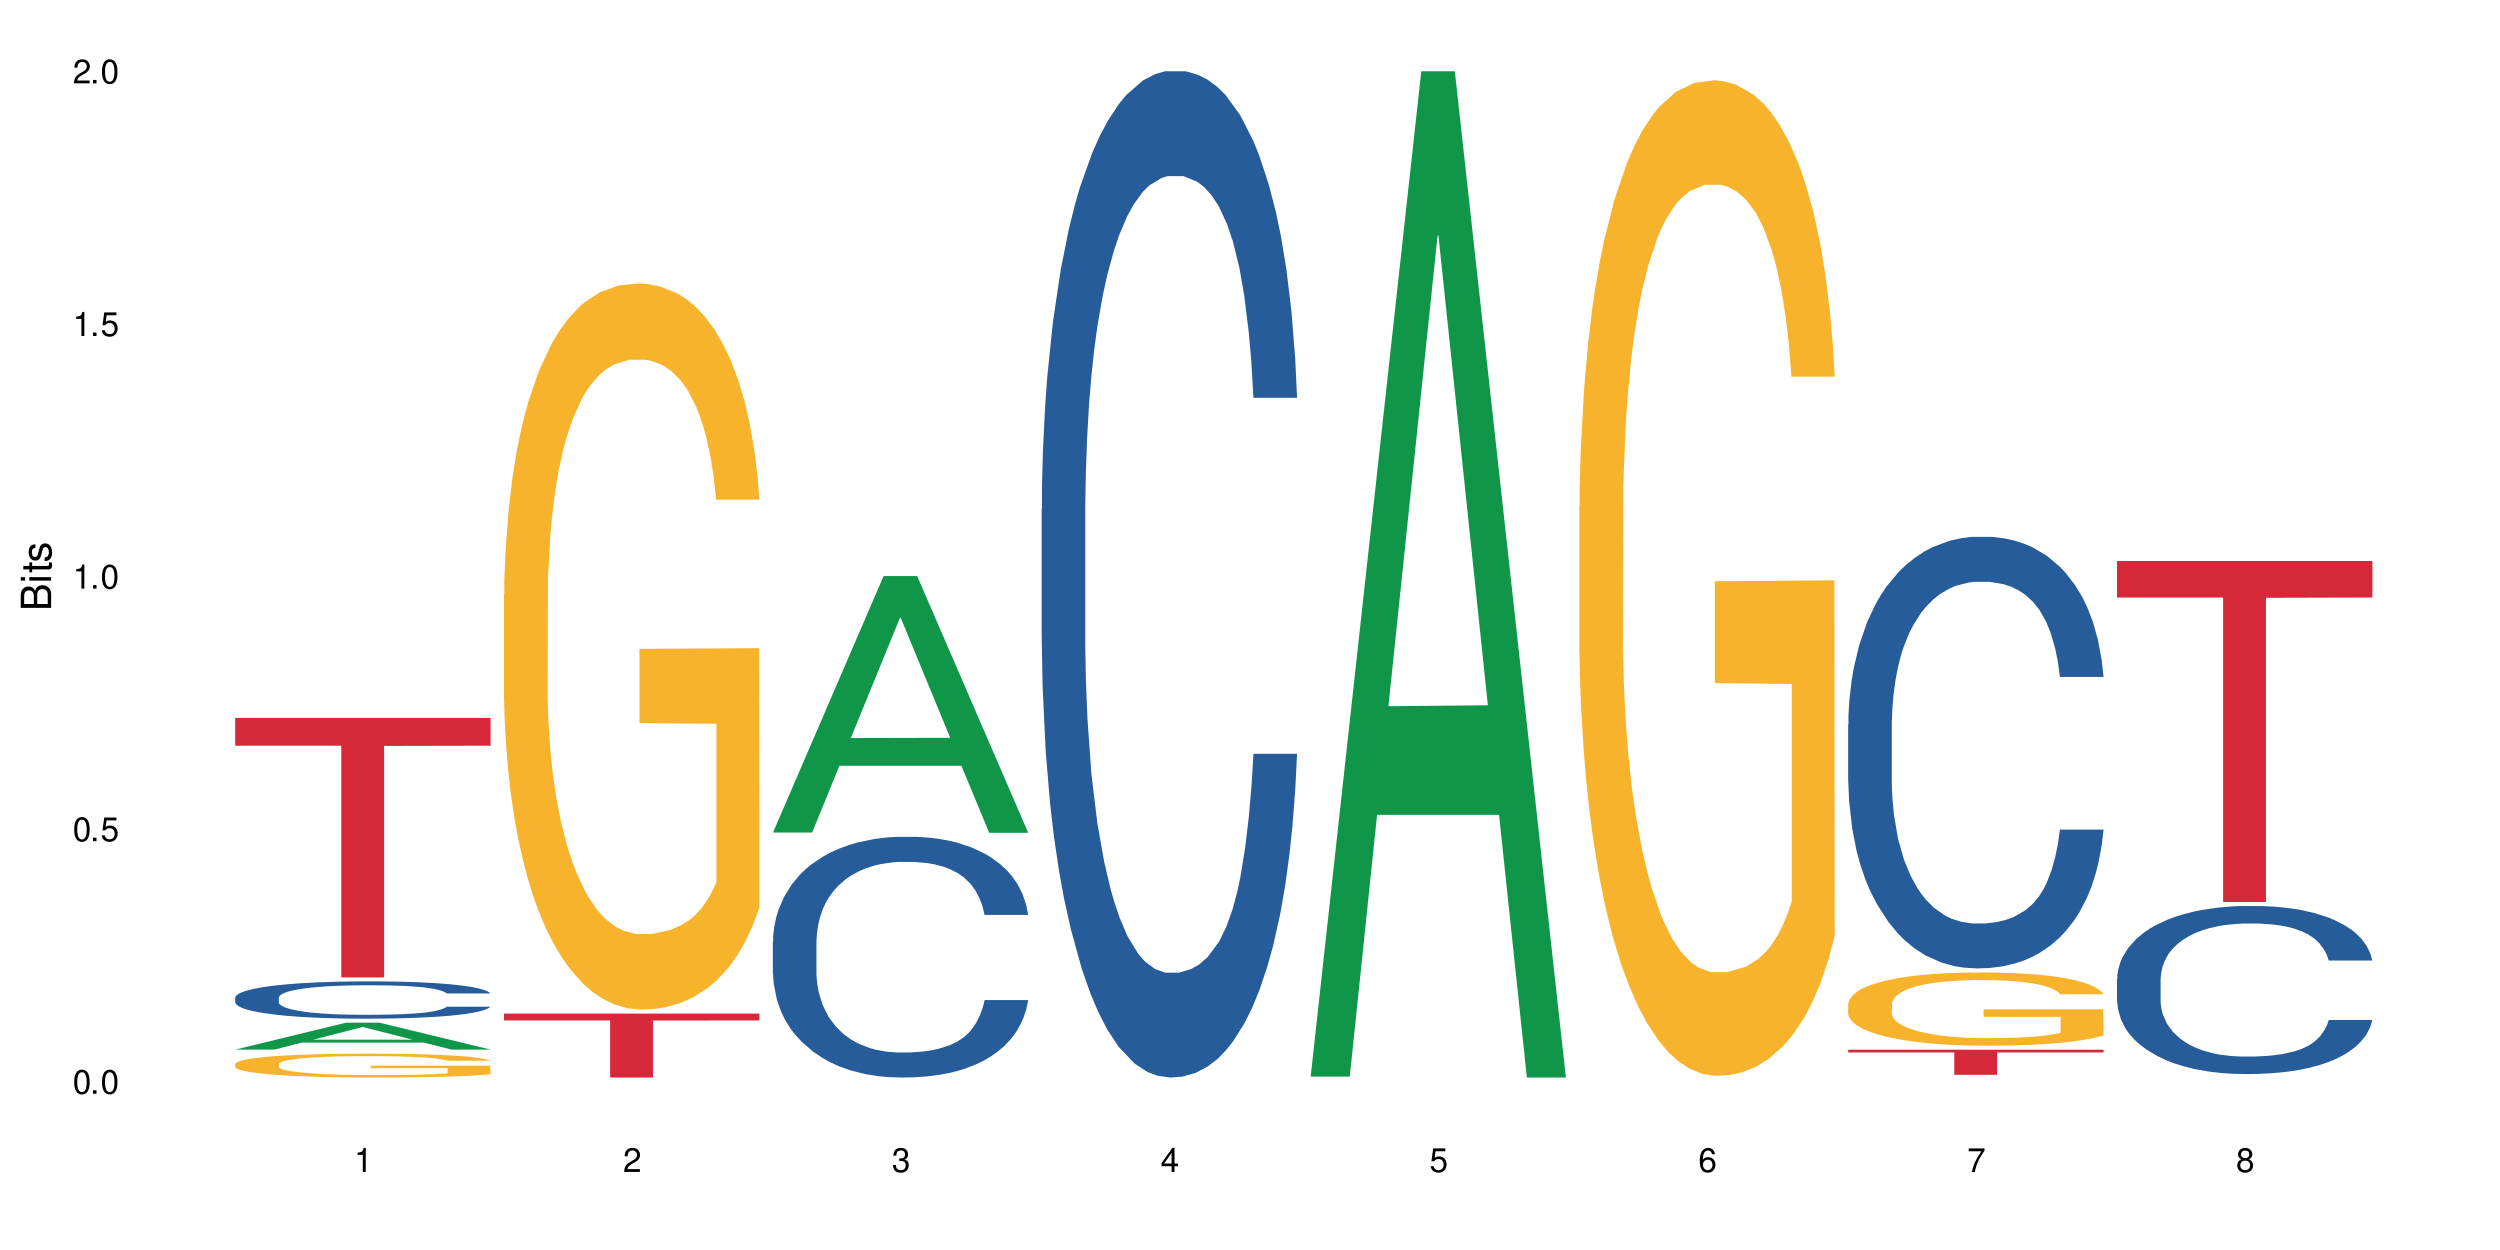 <?xml version="1.0" encoding="UTF-8"?>
<svg xmlns="http://www.w3.org/2000/svg" xmlns:xlink="http://www.w3.org/1999/xlink" width="720" height="360" viewBox="0 0 720 360">
<defs>
<g>
<g id="glyph-0-0">
</g>
<g id="glyph-0-1">
<path d="M 2.641 -6.938 C 2 -6.938 1.422 -6.656 1.078 -6.172 C 0.641 -5.562 0.406 -4.641 0.406 -3.359 C 0.406 -1.016 1.188 0.219 2.641 0.219 C 4.078 0.219 4.859 -1.016 4.859 -3.297 C 4.859 -4.641 4.656 -5.547 4.203 -6.172 C 3.844 -6.656 3.281 -6.938 2.641 -6.938 Z M 2.641 -6.188 C 3.547 -6.188 4 -5.25 4 -3.375 C 4 -1.406 3.562 -0.484 2.625 -0.484 C 1.734 -0.484 1.281 -1.438 1.281 -3.344 C 1.281 -5.25 1.734 -6.188 2.641 -6.188 Z M 2.641 -6.188 "/>
</g>
<g id="glyph-0-2">
<path d="M 1.828 -1 L 0.828 -1 L 0.828 0 L 1.828 0 Z M 1.828 -1 "/>
</g>
<g id="glyph-0-3">
<path d="M 4.562 -6.797 L 1.062 -6.797 L 0.547 -3.094 L 1.328 -3.094 C 1.719 -3.562 2.047 -3.734 2.578 -3.734 C 3.484 -3.734 4.062 -3.109 4.062 -2.094 C 4.062 -1.125 3.484 -0.531 2.578 -0.531 C 1.828 -0.531 1.375 -0.906 1.188 -1.672 L 0.328 -1.672 C 0.453 -1.109 0.547 -0.844 0.75 -0.594 C 1.125 -0.078 1.828 0.219 2.594 0.219 C 3.969 0.219 4.922 -0.781 4.922 -2.219 C 4.922 -3.562 4.031 -4.484 2.719 -4.484 C 2.25 -4.484 1.859 -4.359 1.469 -4.062 L 1.734 -5.969 L 4.562 -5.969 Z M 4.562 -6.797 "/>
</g>
<g id="glyph-0-4">
<path d="M 2.484 -4.938 L 2.484 0 L 3.328 0 L 3.328 -6.938 L 2.766 -6.938 C 2.469 -5.875 2.281 -5.734 0.984 -5.562 L 0.984 -4.938 Z M 2.484 -4.938 "/>
</g>
<g id="glyph-0-5">
<path d="M 4.859 -0.828 L 1.281 -0.828 C 1.359 -1.406 1.672 -1.781 2.5 -2.281 L 3.469 -2.828 C 4.406 -3.344 4.906 -4.062 4.906 -4.906 C 4.906 -5.484 4.672 -6.031 4.266 -6.406 C 3.859 -6.766 3.375 -6.938 2.719 -6.938 C 1.859 -6.938 1.219 -6.625 0.844 -6.031 C 0.609 -5.672 0.5 -5.234 0.484 -4.531 L 1.328 -4.531 C 1.359 -5.016 1.406 -5.281 1.531 -5.516 C 1.75 -5.938 2.188 -6.203 2.703 -6.203 C 3.469 -6.203 4.031 -5.641 4.031 -4.891 C 4.031 -4.344 3.719 -3.859 3.125 -3.516 L 2.234 -3 C 0.812 -2.172 0.406 -1.531 0.328 -0.016 L 4.859 -0.016 Z M 4.859 -0.828 "/>
</g>
<g id="glyph-0-6">
<path d="M 2.125 -3.188 L 2.578 -3.188 C 3.5 -3.188 3.984 -2.766 3.984 -1.922 C 3.984 -1.062 3.469 -0.531 2.594 -0.531 C 1.656 -0.531 1.203 -1 1.156 -2.016 L 0.312 -2.016 C 0.344 -1.453 0.438 -1.094 0.609 -0.781 C 0.953 -0.109 1.625 0.219 2.547 0.219 C 3.953 0.219 4.859 -0.625 4.859 -1.938 C 4.859 -2.828 4.516 -3.297 3.703 -3.594 C 4.344 -3.844 4.656 -4.328 4.656 -5.031 C 4.656 -6.219 3.875 -6.938 2.578 -6.938 C 1.203 -6.938 0.484 -6.172 0.453 -4.703 L 1.297 -4.703 C 1.312 -5.125 1.344 -5.359 1.453 -5.578 C 1.641 -5.969 2.062 -6.203 2.594 -6.203 C 3.344 -6.203 3.797 -5.75 3.797 -5 C 3.797 -4.516 3.609 -4.219 3.25 -4.047 C 3.016 -3.953 2.703 -3.922 2.125 -3.906 Z M 2.125 -3.188 "/>
</g>
<g id="glyph-0-7">
<path d="M 3.141 -1.672 L 3.141 0 L 3.984 0 L 3.984 -1.672 L 4.984 -1.672 L 4.984 -2.438 L 3.984 -2.438 L 3.984 -6.938 L 3.359 -6.938 L 0.266 -2.578 L 0.266 -1.672 Z M 3.141 -2.438 L 1 -2.438 L 3.141 -5.5 Z M 3.141 -2.438 "/>
</g>
<g id="glyph-0-8">
<path d="M 4.781 -5.125 C 4.609 -6.266 3.891 -6.938 2.844 -6.938 C 2.094 -6.938 1.422 -6.578 1.031 -5.953 C 0.594 -5.266 0.406 -4.422 0.406 -3.172 C 0.406 -2 0.578 -1.25 0.984 -0.641 C 1.359 -0.078 1.953 0.219 2.703 0.219 C 3.984 0.219 4.922 -0.75 4.922 -2.094 C 4.922 -3.375 4.062 -4.281 2.844 -4.281 C 2.172 -4.281 1.641 -4.031 1.281 -3.516 C 1.281 -5.234 1.828 -6.188 2.797 -6.188 C 3.391 -6.188 3.797 -5.797 3.938 -5.125 Z M 2.734 -3.531 C 3.547 -3.531 4.062 -2.953 4.062 -2.031 C 4.062 -1.156 3.484 -0.531 2.703 -0.531 C 1.922 -0.531 1.328 -1.188 1.328 -2.078 C 1.328 -2.938 1.906 -3.531 2.734 -3.531 Z M 2.734 -3.531 "/>
</g>
<g id="glyph-0-9">
<path d="M 4.984 -6.797 L 0.438 -6.797 L 0.438 -5.969 L 4.109 -5.969 C 2.5 -3.656 1.828 -2.234 1.328 0 L 2.219 0 C 2.594 -2.172 3.453 -4.047 4.984 -6.094 Z M 4.984 -6.797 "/>
</g>
<g id="glyph-0-10">
<path d="M 3.75 -3.656 C 4.469 -4.094 4.688 -4.438 4.688 -5.078 C 4.688 -6.172 3.844 -6.938 2.641 -6.938 C 1.438 -6.938 0.594 -6.172 0.594 -5.094 C 0.594 -4.438 0.812 -4.094 1.516 -3.656 C 0.734 -3.266 0.359 -2.703 0.359 -1.922 C 0.359 -0.656 1.281 0.219 2.641 0.219 C 3.984 0.219 4.922 -0.656 4.922 -1.922 C 4.922 -2.703 4.531 -3.266 3.75 -3.656 Z M 2.641 -6.188 C 3.359 -6.188 3.812 -5.75 3.812 -5.062 C 3.812 -4.406 3.344 -3.984 2.641 -3.984 C 1.922 -3.984 1.453 -4.406 1.453 -5.078 C 1.453 -5.75 1.922 -6.188 2.641 -6.188 Z M 2.641 -3.266 C 3.484 -3.266 4.062 -2.719 4.062 -1.906 C 4.062 -1.078 3.484 -0.531 2.625 -0.531 C 1.797 -0.531 1.219 -1.094 1.219 -1.906 C 1.219 -2.719 1.781 -3.266 2.641 -3.266 Z M 2.641 -3.266 "/>
</g>
<g id="glyph-1-0">
</g>
<g id="glyph-1-1">
<path d="M 0 -0.953 L 0 -4.891 C 0 -5.719 -0.234 -6.344 -0.734 -6.797 C -1.188 -7.234 -1.812 -7.469 -2.5 -7.469 C -3.547 -7.469 -4.188 -7 -4.625 -5.875 C -4.984 -6.688 -5.625 -7.094 -6.531 -7.094 C -7.172 -7.094 -7.734 -6.859 -8.141 -6.391 C -8.562 -5.922 -8.75 -5.344 -8.75 -4.5 L -8.75 -0.953 Z M -4.984 -2.062 L -7.766 -2.062 L -7.766 -4.219 C -7.766 -4.844 -7.688 -5.203 -7.453 -5.5 C -7.219 -5.812 -6.859 -5.969 -6.375 -5.969 C -5.891 -5.969 -5.531 -5.812 -5.297 -5.5 C -5.062 -5.203 -4.984 -4.844 -4.984 -4.219 Z M -0.984 -2.062 L -4 -2.062 L -4 -4.781 C -4 -5.766 -3.438 -6.359 -2.484 -6.359 C -1.547 -6.359 -0.984 -5.766 -0.984 -4.781 Z M -0.984 -2.062 "/>
</g>
<g id="glyph-1-2">
<path d="M -6.281 -1.797 L -6.281 -0.797 L 0 -0.797 L 0 -1.797 Z M -8.75 -1.797 L -8.75 -0.797 L -7.484 -0.797 L -7.484 -1.797 Z M -8.75 -1.797 "/>
</g>
<g id="glyph-1-3">
<path d="M -6.281 -3.047 L -6.281 -2.016 L -8.016 -2.016 L -8.016 -1.016 L -6.281 -1.016 L -6.281 -0.172 L -5.469 -0.172 L -5.469 -1.016 L -0.719 -1.016 C -0.078 -1.016 0.281 -1.453 0.281 -2.234 C 0.281 -2.5 0.25 -2.719 0.188 -3.047 L -0.641 -3.047 C -0.609 -2.906 -0.594 -2.766 -0.594 -2.562 C -0.594 -2.141 -0.719 -2.016 -1.156 -2.016 L -5.469 -2.016 L -5.469 -3.047 Z M -6.281 -3.047 "/>
</g>
<g id="glyph-1-4">
<path d="M -4.531 -5.25 C -5.766 -5.25 -6.469 -4.422 -6.469 -2.969 C -6.469 -1.516 -5.719 -0.562 -4.547 -0.562 C -3.562 -0.562 -3.094 -1.062 -2.734 -2.562 L -2.516 -3.484 C -2.344 -4.188 -2.094 -4.469 -1.641 -4.469 C -1.047 -4.469 -0.641 -3.875 -0.641 -3 C -0.641 -2.453 -0.797 -2 -1.062 -1.75 C -1.25 -1.594 -1.422 -1.531 -1.875 -1.469 L -1.875 -0.406 C -0.422 -0.453 0.281 -1.266 0.281 -2.922 C 0.281 -4.5 -0.5 -5.516 -1.719 -5.516 C -2.656 -5.516 -3.172 -4.984 -3.469 -3.734 L -3.703 -2.766 C -3.891 -1.953 -4.156 -1.609 -4.594 -1.609 C -5.188 -1.609 -5.547 -2.125 -5.547 -2.938 C -5.547 -3.75 -5.203 -4.172 -4.531 -4.203 Z M -4.531 -5.25 "/>
</g>
</g>
</defs>
<rect x="-72" y="-36" width="864" height="432" fill="rgb(100%, 100%, 100%)" fill-opacity="1"/>
<path fill-rule="nonzero" fill="rgb(6.275%, 58.824%, 28.235%)" fill-opacity="1" d="M 67.73 302.281 L 67.809 302.273 L 99.637 294.535 L 109.301 294.535 L 141.281 302.289 L 130.047 302.289 L 122.031 300.266 L 86.906 300.266 L 79.047 302.281 L 67.73 302.281 L 90.285 299.43 L 118.809 299.422 L 104.586 295.805 L 104.43 295.797 L 104.27 295.816 L 90.207 299.422 L 90.285 299.43 Z M 67.73 302.281 "/>
<path fill-rule="nonzero" fill="rgb(14.51%, 36.078%, 60%)" fill-opacity="1" d="M 67.73 287.312 L 67.82 287.305 L 67.82 287.066 L 68.09 286.695 L 68.719 286.227 L 69.344 285.902 L 70.961 285.324 L 73.203 284.766 L 75.535 284.332 L 77.238 284.078 L 78.766 283.883 L 82.262 283.52 L 84.504 283.332 L 86.926 283.164 L 89.887 283 L 92.039 282.902 L 96.883 282.746 L 100.469 282.676 L 103.25 282.645 L 109.262 282.645 L 112.848 282.688 L 115.449 282.734 L 118.32 282.812 L 120.742 282.902 L 124.957 283.117 L 128.727 283.391 L 130.43 283.547 L 133.121 283.852 L 135.184 284.145 L 136.617 284.402 L 138.234 284.766 L 139.668 285.207 L 140.746 285.707 L 141.281 286.125 L 128.727 286.125 L 128.098 285.734 L 127.379 285.43 L 126.035 285.027 L 124.688 284.746 L 122.805 284.461 L 121.102 284.273 L 118.77 284.086 L 116.707 283.969 L 114.555 283.883 L 112.488 283.824 L 108.543 283.766 L 103.969 283.766 L 102.266 283.785 L 98.766 283.863 L 96.883 283.93 L 94.191 284.066 L 92.309 284.195 L 90.066 284.391 L 88.539 284.559 L 86.656 284.812 L 85.312 285.039 L 83.785 285.363 L 82.891 285.605 L 82.082 285.883 L 81.363 286.207 L 80.828 286.547 L 80.469 286.91 L 80.289 287.266 L 80.289 288.785 L 80.469 289.137 L 80.918 289.547 L 82.082 290.148 L 83.785 290.668 L 85.762 291.078 L 87.645 291.371 L 88.719 291.508 L 90.156 291.668 L 92.398 291.863 L 95.629 292.059 L 97.512 292.137 L 100.383 292.215 L 103.34 292.254 L 107.289 292.254 L 110.785 292.215 L 113.117 292.168 L 115.539 292.086 L 118.859 291.922 L 120.922 291.766 L 122.715 291.578 L 124.062 291.391 L 124.957 291.234 L 126.305 290.93 L 127.379 290.598 L 128.188 290.254 L 128.727 289.922 L 141.281 289.922 L 140.746 290.312 L 139.938 290.695 L 139.129 290.98 L 137.875 291.324 L 136.441 291.629 L 134.375 291.969 L 132.672 292.195 L 130.43 292.441 L 128.367 292.629 L 126.125 292.793 L 122.805 292.988 L 120.652 293.086 L 118.32 293.176 L 115.539 293.254 L 112.043 293.324 L 108.273 293.363 L 104.777 293.371 L 101.008 293.352 L 98.227 293.312 L 94.551 293.227 L 89.977 293.047 L 86.656 292.863 L 84.055 292.676 L 81.812 292.48 L 79.301 292.215 L 76.074 291.785 L 74.098 291.449 L 72.754 291.176 L 71.23 290.793 L 70.152 290.449 L 68.898 289.902 L 68 289.207 L 67.73 288.668 Z M 67.73 287.312 "/>
<path fill-rule="nonzero" fill="rgb(96.863%, 70.196%, 16.863%)" fill-opacity="1" d="M 67.73 306.398 L 67.82 306.395 L 67.82 306.27 L 68.18 305.984 L 69.078 305.594 L 70.242 305.273 L 71.5 305.023 L 72.305 304.891 L 73.652 304.703 L 74.816 304.566 L 77.777 304.281 L 81.543 304.02 L 83.609 303.906 L 85.941 303.801 L 89.258 303.68 L 90.785 303.637 L 95.449 303.535 L 100.738 303.473 L 106.57 303.453 L 109.262 303.461 L 112.938 303.484 L 117.961 303.555 L 120.832 303.617 L 123.074 303.68 L 125.406 303.762 L 128.277 303.887 L 130.969 304.039 L 133.121 304.188 L 135.273 304.375 L 137.066 304.578 L 138.594 304.797 L 139.938 305.062 L 140.746 305.281 L 141.281 305.5 L 128.816 305.5 L 128.098 305.281 L 127.289 305.113 L 125.945 304.906 L 124.598 304.754 L 123.254 304.633 L 120.742 304.473 L 118.59 304.371 L 115.898 304.281 L 113.297 304.227 L 110.336 304.188 L 108.543 304.176 L 103.789 304.176 L 99.484 304.219 L 96.973 304.27 L 95.18 304.32 L 92.668 304.414 L 91.141 304.488 L 90.246 304.539 L 87.555 304.734 L 85.762 304.91 L 84.773 305.031 L 83.52 305.219 L 82.621 305.387 L 81.633 305.641 L 81.098 305.828 L 80.379 306.254 L 80.289 307.387 L 80.559 307.625 L 81.098 307.883 L 81.812 308.109 L 82.891 308.348 L 83.965 308.531 L 85.852 308.773 L 87.465 308.938 L 88.719 309.043 L 91.141 309.215 L 92.129 309.27 L 94.461 309.383 L 96.883 309.473 L 99.844 309.547 L 102.086 309.586 L 105.672 309.617 L 110.246 309.617 L 115.629 309.578 L 119.039 309.527 L 121.371 309.477 L 122.895 309.434 L 124.777 309.363 L 126.125 309.301 L 127.379 309.234 L 128.906 309.125 L 128.906 307.625 L 106.75 307.617 L 106.75 306.914 L 141.195 306.91 L 141.281 309.363 L 139.398 309.535 L 137.066 309.699 L 134.824 309.824 L 132.492 309.93 L 129.176 310.051 L 126.484 310.125 L 122.355 310.215 L 118.59 310.27 L 114.645 310.309 L 111.145 310.324 L 107.02 310.332 L 103.34 310.32 L 99.395 310.281 L 96.254 310.23 L 93.383 310.168 L 90.516 310.086 L 86.926 309.957 L 84.594 309.848 L 82.172 309.715 L 79.75 309.559 L 77.598 309.391 L 76.164 309.258 L 74.727 309.105 L 73.203 308.918 L 71.766 308.707 L 70.691 308.512 L 69.703 308.289 L 68.988 308.082 L 68.27 307.801 L 67.91 307.574 L 67.73 307.379 Z M 67.73 306.398 "/>
<path fill-rule="nonzero" fill="rgb(83.922%, 15.686%, 22.353%)" fill-opacity="1" d="M 67.73 206.762 L 141.281 206.762 L 141.281 214.762 L 110.629 214.832 L 110.629 281.484 L 98.297 281.484 L 98.297 214.902 L 98.117 214.762 L 67.73 214.762 Z M 67.73 206.762 "/>
<path fill-rule="nonzero" fill="rgb(96.863%, 70.196%, 16.863%)" fill-opacity="1" d="M 145.156 171.207 L 145.242 171.016 L 145.242 167.195 L 145.602 158.602 L 146.5 146.762 L 147.664 137.02 L 148.922 129.383 L 149.73 125.371 L 151.074 119.641 L 152.242 115.441 L 155.199 106.848 L 158.969 98.824 L 161.031 95.387 L 163.363 92.141 L 166.684 88.512 L 168.207 87.176 L 172.871 84.117 L 178.164 82.211 L 183.992 81.637 L 186.684 81.828 L 190.363 82.59 L 195.387 84.691 L 198.254 86.602 L 200.496 88.512 L 202.828 90.996 L 205.699 94.812 L 208.391 99.398 L 210.543 103.98 L 212.695 109.711 L 214.492 115.82 L 216.016 122.508 L 217.359 130.527 L 218.168 137.211 L 218.707 143.895 L 206.238 143.895 L 205.52 137.211 L 204.715 132.055 L 203.367 125.754 L 202.023 121.168 L 200.676 117.539 L 198.164 112.574 L 196.012 109.52 L 193.32 106.848 L 190.723 105.125 L 187.762 103.98 L 185.969 103.598 L 181.211 103.598 L 176.906 104.938 L 174.395 106.465 L 172.602 107.992 L 170.09 110.855 L 168.566 113.148 L 167.668 114.676 L 164.977 120.598 L 163.184 125.945 L 162.195 129.574 L 160.941 135.301 L 160.043 140.457 L 159.059 148.098 L 158.52 153.828 L 157.801 166.812 L 157.711 201.191 L 157.98 208.449 L 158.52 216.277 L 159.238 223.152 L 160.312 230.41 L 161.391 235.949 L 163.273 243.398 L 164.887 248.363 L 166.145 251.609 L 168.566 256.766 L 169.551 258.484 L 171.883 261.922 L 174.305 264.598 L 177.266 266.891 L 179.508 268.035 L 183.098 268.988 L 187.672 268.988 L 193.055 267.844 L 196.461 266.316 L 198.793 264.789 L 200.32 263.453 L 202.203 261.352 L 203.547 259.441 L 204.805 257.34 L 206.328 254.094 L 206.328 208.449 L 184.172 208.258 L 184.172 186.867 L 218.617 186.676 L 218.707 261.352 L 216.824 266.508 L 214.492 271.473 L 212.25 275.293 L 209.918 278.539 L 206.598 282.168 L 203.906 284.461 L 199.781 287.133 L 196.012 288.852 L 192.066 289.996 L 188.566 290.57 L 184.441 290.762 L 180.766 290.379 L 176.816 289.234 L 173.68 287.707 L 170.809 285.797 L 167.938 283.312 L 164.352 279.305 L 162.016 276.055 L 159.594 272.047 L 157.172 267.27 L 155.02 262.113 L 153.586 258.105 L 152.152 253.52 L 150.625 247.789 L 149.191 241.297 L 148.113 235.375 L 147.129 228.691 L 146.41 222.391 L 145.691 213.797 L 145.332 206.922 L 145.156 201 Z M 145.156 171.207 "/>
<path fill-rule="nonzero" fill="rgb(83.922%, 15.686%, 22.353%)" fill-opacity="1" d="M 145.156 291.926 L 218.707 291.926 L 218.707 293.895 L 188.051 293.914 L 188.051 310.332 L 175.719 310.332 L 175.719 293.93 L 175.539 293.895 L 145.156 293.895 Z M 145.156 291.926 "/>
<path fill-rule="nonzero" fill="rgb(6.275%, 58.824%, 28.235%)" fill-opacity="1" d="M 222.578 239.777 L 222.656 239.707 L 254.48 165.906 L 264.148 165.906 L 296.129 239.848 L 284.895 239.848 L 276.879 220.547 L 241.75 220.547 L 233.895 239.777 L 222.578 239.777 L 245.129 212.562 L 273.656 212.492 L 259.434 177.984 L 259.273 177.918 L 259.117 178.125 L 245.051 212.492 L 245.129 212.562 Z M 222.578 239.777 "/>
<path fill-rule="nonzero" fill="rgb(14.51%, 36.078%, 60%)" fill-opacity="1" d="M 222.578 271.172 L 222.668 271.109 L 222.668 269.59 L 222.938 267.18 L 223.562 264.137 L 224.191 262.047 L 225.809 258.309 L 228.051 254.695 L 230.383 251.91 L 232.086 250.262 L 233.609 248.992 L 237.109 246.648 L 239.352 245.445 L 241.773 244.367 L 244.734 243.293 L 246.887 242.656 L 251.73 241.645 L 255.316 241.199 L 258.098 241.012 L 264.109 241.012 L 267.695 241.262 L 270.297 241.582 L 273.168 242.086 L 275.59 242.656 L 279.805 244.051 L 283.57 245.824 L 285.277 246.84 L 287.969 248.805 L 290.031 250.703 L 291.465 252.352 L 293.082 254.695 L 294.516 257.547 L 295.59 260.781 L 296.129 263.504 L 283.57 263.504 L 282.945 260.969 L 282.227 259.008 L 280.883 256.406 L 279.535 254.57 L 277.652 252.734 L 275.949 251.527 L 273.617 250.324 L 271.551 249.562 L 269.398 248.992 L 267.336 248.613 L 263.391 248.234 L 258.816 248.234 L 257.109 248.359 L 253.613 248.867 L 251.73 249.312 L 249.039 250.199 L 247.156 251.023 L 244.914 252.289 L 243.387 253.367 L 241.504 255.016 L 240.16 256.473 L 238.633 258.562 L 237.738 260.148 L 236.93 261.922 L 236.211 264.012 L 235.672 266.23 L 235.316 268.574 L 235.137 270.855 L 235.137 280.676 L 235.316 282.957 L 235.762 285.621 L 236.93 289.484 L 238.633 292.844 L 240.605 295.504 L 242.492 297.406 L 243.566 298.293 L 245.004 299.309 L 247.246 300.574 L 250.473 301.84 L 252.355 302.348 L 255.227 302.855 L 258.188 303.109 L 262.133 303.109 L 265.633 302.855 L 267.965 302.539 L 270.387 302.031 L 273.707 300.953 L 275.77 299.941 L 277.562 298.738 L 278.906 297.531 L 279.805 296.52 L 281.148 294.555 L 282.227 292.398 L 283.035 290.184 L 283.57 288.027 L 296.129 288.027 L 295.59 290.562 L 294.785 293.035 L 293.977 294.871 L 292.723 297.09 L 291.285 299.055 L 289.223 301.27 L 287.52 302.727 L 285.277 304.312 L 283.215 305.516 L 280.973 306.594 L 277.652 307.859 L 275.5 308.496 L 273.168 309.066 L 270.387 309.57 L 266.887 310.016 L 263.121 310.27 L 259.621 310.332 L 255.855 310.207 L 253.074 309.953 L 249.398 309.383 L 244.824 308.242 L 241.504 307.039 L 238.902 305.832 L 236.66 304.566 L 234.148 302.855 L 230.918 300.066 L 228.945 297.914 L 227.602 296.137 L 226.074 293.668 L 225 291.449 L 223.742 287.902 L 222.848 283.402 L 222.578 279.918 Z M 222.578 271.172 "/>
<path fill-rule="nonzero" fill="rgb(14.51%, 36.078%, 60%)" fill-opacity="1" d="M 300 146.621 L 300.09 146.355 L 300.09 140 L 300.359 129.934 L 300.988 117.215 L 301.617 108.477 L 303.23 92.844 L 305.473 77.746 L 307.805 66.09 L 309.508 59.203 L 311.035 53.902 L 314.531 44.102 L 316.773 39.07 L 319.195 34.566 L 322.156 30.062 L 324.309 27.414 L 329.152 23.176 L 332.742 21.32 L 335.52 20.527 L 341.531 20.527 L 345.117 21.586 L 347.719 22.91 L 350.59 25.031 L 353.012 27.414 L 357.227 33.242 L 360.996 40.66 L 362.699 44.898 L 365.391 53.109 L 367.453 61.055 L 368.891 67.945 L 370.504 77.746 L 371.938 89.668 L 373.016 103.176 L 373.555 114.566 L 360.996 114.566 L 360.367 103.973 L 359.648 95.758 L 358.305 84.898 L 356.961 77.215 L 355.074 69.535 L 353.371 64.5 L 351.039 59.469 L 348.977 56.289 L 346.824 53.902 L 344.762 52.316 L 340.812 50.727 L 336.238 50.727 L 334.535 51.254 L 331.035 53.375 L 329.152 55.23 L 326.461 58.938 L 324.578 62.383 L 322.336 67.68 L 320.812 72.184 L 318.926 79.07 L 317.582 85.164 L 316.059 93.906 L 315.16 100.527 L 314.352 107.945 L 313.637 116.688 L 313.098 125.957 L 312.738 135.762 L 312.559 145.297 L 312.559 186.355 L 312.738 195.895 L 313.188 207.02 L 314.352 223.18 L 316.059 237.219 L 318.031 248.344 L 319.914 256.293 L 320.992 260 L 322.426 264.238 L 324.668 269.535 L 327.898 274.836 L 329.781 276.953 L 332.652 279.074 L 335.609 280.133 L 339.559 280.133 L 343.055 279.074 L 345.387 277.75 L 347.809 275.629 L 351.129 271.125 L 353.191 266.887 L 354.984 261.855 L 356.332 256.82 L 357.227 252.582 L 358.574 244.371 L 359.648 235.363 L 360.457 226.094 L 360.996 217.086 L 373.555 217.086 L 373.016 227.684 L 372.207 238.012 L 371.402 245.695 L 370.145 254.969 L 368.711 263.18 L 366.645 272.449 L 364.941 278.543 L 362.699 285.168 L 360.637 290.199 L 358.395 294.703 L 355.074 300 L 352.922 302.648 L 350.59 305.035 L 347.809 307.152 L 344.312 309.008 L 340.543 310.066 L 337.047 310.332 L 333.277 309.801 L 330.5 308.742 L 326.82 306.359 L 322.246 301.59 L 318.926 296.559 L 316.324 291.523 L 314.082 286.227 L 311.57 279.074 L 308.344 267.418 L 306.371 258.41 L 305.023 250.992 L 303.5 240.664 L 302.422 231.391 L 301.168 216.555 L 300.27 197.746 L 300 183.18 Z M 300 146.621 "/>
<path fill-rule="nonzero" fill="rgb(6.275%, 58.824%, 28.235%)" fill-opacity="1" d="M 377.426 310.059 L 377.504 309.789 L 409.328 20.527 L 418.992 20.527 L 450.977 310.332 L 439.738 310.332 L 431.723 234.684 L 396.598 234.684 L 388.738 310.059 L 377.426 310.059 L 399.977 203.391 L 428.504 203.117 L 414.277 67.875 L 414.121 67.602 L 413.965 68.418 L 399.898 203.117 L 399.977 203.391 Z M 377.426 310.059 "/>
<path fill-rule="nonzero" fill="rgb(96.863%, 70.196%, 16.863%)" fill-opacity="1" d="M 454.848 145.93 L 454.938 145.668 L 454.938 140.43 L 455.297 128.645 L 456.191 112.41 L 457.359 99.055 L 458.613 88.582 L 459.422 83.082 L 460.77 75.227 L 461.934 69.465 L 464.895 57.684 L 468.66 46.684 L 470.723 41.973 L 473.055 37.52 L 476.375 32.543 L 477.898 30.711 L 482.562 26.52 L 487.855 23.902 L 493.688 23.117 L 496.379 23.379 L 500.055 24.426 L 505.078 27.309 L 507.949 29.926 L 510.191 32.543 L 512.523 35.949 L 515.395 41.184 L 518.086 47.469 L 520.238 53.754 L 522.391 61.609 L 524.184 69.988 L 525.711 79.156 L 527.055 90.152 L 527.863 99.316 L 528.398 108.484 L 515.934 108.484 L 515.215 99.316 L 514.406 92.246 L 513.062 83.605 L 511.715 77.32 L 510.371 72.348 L 507.859 65.539 L 505.707 61.348 L 503.016 57.684 L 500.414 55.324 L 497.453 53.754 L 495.66 53.23 L 490.906 53.23 L 486.602 55.062 L 484.09 57.16 L 482.297 59.254 L 479.785 63.18 L 478.258 66.324 L 477.363 68.418 L 474.672 76.535 L 472.879 83.867 L 471.891 88.844 L 470.633 96.699 L 469.738 103.77 L 468.75 114.242 L 468.211 122.098 L 467.496 139.906 L 467.406 187.039 L 467.676 196.992 L 468.211 207.727 L 468.93 217.152 L 470.008 227.105 L 471.082 234.699 L 472.965 244.91 L 474.582 251.719 L 475.836 256.172 L 478.258 263.242 L 479.246 265.598 L 481.578 270.309 L 484 273.977 L 486.961 277.117 L 489.203 278.691 L 492.789 280 L 497.363 280 L 502.746 278.43 L 506.156 276.332 L 508.488 274.238 L 510.012 272.406 L 511.895 269.523 L 513.242 266.906 L 514.496 264.027 L 516.023 259.574 L 516.023 196.992 L 493.867 196.73 L 493.867 167.402 L 528.309 167.141 L 528.398 269.523 L 526.516 276.594 L 524.184 283.402 L 521.941 288.641 L 519.609 293.094 L 516.289 298.066 L 513.602 301.211 L 509.473 304.875 L 505.707 307.234 L 501.758 308.805 L 498.262 309.59 L 494.137 309.852 L 490.457 309.328 L 486.512 307.758 L 483.371 305.66 L 480.5 303.043 L 477.633 299.637 L 474.043 294.141 L 471.711 289.688 L 469.289 284.188 L 466.867 277.641 L 464.715 270.574 L 463.281 265.074 L 461.844 258.789 L 460.32 250.934 L 458.883 242.031 L 457.809 233.914 L 456.82 224.746 L 456.102 216.105 L 455.387 204.324 L 455.027 194.895 L 454.848 186.777 Z M 454.848 145.93 "/>
<path fill-rule="nonzero" fill="rgb(14.51%, 36.078%, 60%)" fill-opacity="1" d="M 532.27 208.699 L 532.359 208.586 L 532.359 205.859 L 532.629 201.539 L 533.258 196.086 L 533.887 192.34 L 535.5 185.637 L 537.742 179.16 L 540.074 174.16 L 541.777 171.207 L 543.305 168.938 L 546.801 164.734 L 549.043 162.574 L 551.465 160.645 L 554.426 158.711 L 556.578 157.574 L 561.422 155.758 L 565.012 154.965 L 567.793 154.621 L 573.801 154.621 L 577.391 155.078 L 579.992 155.645 L 582.859 156.555 L 585.281 157.574 L 589.5 160.074 L 593.266 163.258 L 594.969 165.074 L 597.66 168.594 L 599.723 172.004 L 601.16 174.957 L 602.773 179.16 L 604.207 184.273 L 605.285 190.066 L 605.824 194.953 L 593.266 194.953 L 592.637 190.406 L 591.922 186.887 L 590.574 182.227 L 589.23 178.934 L 587.344 175.641 L 585.641 173.48 L 583.309 171.32 L 581.246 169.957 L 579.094 168.938 L 577.031 168.254 L 573.082 167.574 L 568.508 167.574 L 566.805 167.801 L 563.305 168.711 L 561.422 169.504 L 558.73 171.094 L 556.848 172.57 L 554.605 174.844 L 553.082 176.773 L 551.199 179.73 L 549.852 182.34 L 548.328 186.09 L 547.43 188.93 L 546.621 192.113 L 545.906 195.859 L 545.367 199.836 L 545.008 204.039 L 544.828 208.129 L 544.828 225.738 L 545.008 229.828 L 545.457 234.598 L 546.621 241.531 L 548.328 247.551 L 550.301 252.32 L 552.184 255.73 L 553.262 257.32 L 554.695 259.137 L 556.938 261.41 L 560.168 263.684 L 562.051 264.59 L 564.922 265.5 L 567.883 265.953 L 571.828 265.953 L 575.324 265.5 L 577.656 264.934 L 580.078 264.023 L 583.398 262.094 L 585.461 260.273 L 587.254 258.117 L 588.602 255.957 L 589.5 254.141 L 590.844 250.617 L 591.922 246.754 L 592.727 242.777 L 593.266 238.918 L 605.824 238.918 L 605.285 243.461 L 604.477 247.891 L 603.672 251.188 L 602.414 255.16 L 600.98 258.684 L 598.918 262.66 L 597.211 265.273 L 594.969 268.113 L 592.906 270.27 L 590.664 272.203 L 587.344 274.477 L 585.191 275.609 L 582.859 276.633 L 580.078 277.543 L 576.582 278.336 L 572.816 278.793 L 569.316 278.906 L 565.551 278.68 L 562.77 278.223 L 559.09 277.199 L 554.516 275.156 L 551.199 272.996 L 548.598 270.84 L 546.355 268.566 L 543.844 265.5 L 540.613 260.5 L 538.641 256.641 L 537.293 253.457 L 535.77 249.027 L 534.691 245.051 L 533.438 238.688 L 532.539 230.625 L 532.27 224.375 Z M 532.27 208.699 "/>
<path fill-rule="nonzero" fill="rgb(96.863%, 70.196%, 16.863%)" fill-opacity="1" d="M 532.27 289.105 L 532.359 289.086 L 532.359 288.699 L 532.719 287.832 L 533.617 286.641 L 534.781 285.656 L 536.039 284.887 L 536.844 284.48 L 538.191 283.902 L 539.355 283.48 L 542.316 282.613 L 546.086 281.805 L 548.148 281.457 L 550.48 281.129 L 553.797 280.762 L 555.324 280.629 L 559.988 280.32 L 565.281 280.125 L 571.109 280.07 L 573.801 280.09 L 577.48 280.164 L 582.5 280.379 L 585.371 280.57 L 587.613 280.762 L 589.945 281.012 L 592.816 281.398 L 595.508 281.859 L 597.66 282.324 L 599.812 282.902 L 601.609 283.52 L 603.133 284.191 L 604.477 285 L 605.285 285.676 L 605.824 286.352 L 593.355 286.352 L 592.637 285.676 L 591.832 285.156 L 590.484 284.52 L 589.141 284.059 L 587.793 283.691 L 585.281 283.191 L 583.129 282.883 L 580.438 282.613 L 577.836 282.438 L 574.879 282.324 L 573.082 282.285 L 568.328 282.285 L 564.023 282.418 L 561.512 282.574 L 559.719 282.727 L 557.207 283.016 L 555.684 283.25 L 554.785 283.402 L 552.094 284 L 550.301 284.539 L 549.312 284.906 L 548.059 285.484 L 547.16 286.004 L 546.176 286.773 L 545.637 287.352 L 544.918 288.66 L 544.828 292.129 L 545.098 292.863 L 545.637 293.652 L 546.355 294.348 L 547.43 295.078 L 548.508 295.637 L 550.391 296.387 L 552.004 296.891 L 553.262 297.215 L 555.684 297.738 L 556.668 297.91 L 559 298.258 L 561.422 298.527 L 564.383 298.758 L 566.625 298.875 L 570.215 298.969 L 574.789 298.969 L 580.168 298.855 L 583.578 298.699 L 585.91 298.547 L 587.434 298.41 L 589.32 298.199 L 590.664 298.008 L 591.922 297.793 L 593.445 297.469 L 593.445 292.863 L 571.289 292.844 L 571.289 290.684 L 605.734 290.664 L 605.824 298.199 L 603.941 298.719 L 601.609 299.219 L 599.363 299.605 L 597.031 299.934 L 593.715 300.301 L 591.023 300.531 L 586.898 300.801 L 583.129 300.973 L 579.184 301.09 L 575.684 301.148 L 571.559 301.168 L 567.883 301.129 L 563.934 301.012 L 560.797 300.859 L 557.926 300.664 L 555.055 300.414 L 551.465 300.012 L 549.133 299.684 L 546.711 299.277 L 544.289 298.797 L 542.137 298.277 L 540.703 297.871 L 539.266 297.41 L 537.742 296.832 L 536.309 296.176 L 535.23 295.578 L 534.246 294.906 L 533.527 294.27 L 532.809 293.402 L 532.449 292.707 L 532.27 292.109 Z M 532.27 289.105 "/>
<path fill-rule="nonzero" fill="rgb(83.922%, 15.686%, 22.353%)" fill-opacity="1" d="M 532.27 302.328 L 605.824 302.328 L 605.824 303.102 L 575.168 303.109 L 575.168 309.547 L 562.836 309.547 L 562.836 303.117 L 562.656 303.102 L 532.27 303.102 Z M 532.27 302.328 "/>
<path fill-rule="nonzero" fill="rgb(14.51%, 36.078%, 60%)" fill-opacity="1" d="M 609.695 281.992 L 609.785 281.949 L 609.785 280.887 L 610.055 279.207 L 610.68 277.082 L 611.309 275.621 L 612.922 273.012 L 615.164 270.492 L 617.5 268.547 L 619.203 267.395 L 620.727 266.512 L 624.227 264.875 L 626.469 264.031 L 628.891 263.281 L 631.852 262.527 L 634.004 262.086 L 638.848 261.379 L 642.434 261.07 L 645.215 260.938 L 651.223 260.938 L 654.812 261.113 L 657.414 261.336 L 660.285 261.688 L 662.707 262.086 L 666.922 263.059 L 670.688 264.297 L 672.395 265.008 L 675.086 266.379 L 677.148 267.703 L 678.582 268.855 L 680.195 270.492 L 681.633 272.48 L 682.707 274.738 L 683.246 276.641 L 670.688 276.641 L 670.062 274.871 L 669.344 273.5 L 667.996 271.688 L 666.652 270.402 L 664.77 269.121 L 663.066 268.281 L 660.734 267.438 L 658.668 266.91 L 656.516 266.512 L 654.453 266.246 L 650.508 265.98 L 645.934 265.98 L 644.227 266.066 L 640.73 266.422 L 638.848 266.73 L 636.156 267.352 L 634.273 267.926 L 632.027 268.809 L 630.504 269.562 L 628.621 270.711 L 627.273 271.73 L 625.75 273.191 L 624.852 274.297 L 624.047 275.535 L 623.328 276.996 L 622.789 278.543 L 622.43 280.18 L 622.254 281.773 L 622.254 288.629 L 622.43 290.223 L 622.879 292.078 L 624.047 294.777 L 625.75 297.121 L 627.723 298.98 L 629.605 300.309 L 630.684 300.926 L 632.117 301.633 L 634.363 302.52 L 637.59 303.402 L 639.473 303.758 L 642.344 304.113 L 645.305 304.289 L 649.25 304.289 L 652.75 304.113 L 655.082 303.891 L 657.504 303.535 L 660.82 302.785 L 662.887 302.078 L 664.68 301.234 L 666.023 300.395 L 666.922 299.688 L 668.266 298.316 L 669.344 296.812 L 670.152 295.266 L 670.688 293.762 L 683.246 293.762 L 682.707 295.531 L 681.902 297.254 L 681.094 298.539 L 679.84 300.086 L 678.402 301.457 L 676.34 303.004 L 674.637 304.023 L 672.395 305.129 L 670.332 305.969 L 668.086 306.723 L 664.77 307.605 L 662.617 308.047 L 660.285 308.445 L 657.504 308.801 L 654.004 309.109 L 650.238 309.285 L 646.738 309.332 L 642.973 309.242 L 640.191 309.066 L 636.516 308.668 L 631.941 307.871 L 628.621 307.031 L 626.02 306.191 L 623.777 305.305 L 621.266 304.113 L 618.035 302.164 L 616.062 300.66 L 614.719 299.422 L 613.191 297.695 L 612.117 296.148 L 610.859 293.672 L 609.965 290.531 L 609.695 288.098 Z M 609.695 281.992 "/>
<path fill-rule="nonzero" fill="rgb(83.922%, 15.686%, 22.353%)" fill-opacity="1" d="M 609.695 161.57 L 683.246 161.57 L 683.246 172.082 L 652.594 172.172 L 652.594 259.773 L 640.258 259.773 L 640.258 172.266 L 640.082 172.082 L 609.695 172.082 Z M 609.695 161.57 "/>
<g fill="rgb(0%, 0%, 0%)" fill-opacity="1">
<use xlink:href="#glyph-0-1" x="20.965" y="314.993"/>
<use xlink:href="#glyph-0-2" x="25.965" y="314.993"/>
<use xlink:href="#glyph-0-1" x="28.965" y="314.993"/>
</g>
<g fill="rgb(0%, 0%, 0%)" fill-opacity="1">
<use xlink:href="#glyph-0-1" x="20.965" y="242.251"/>
<use xlink:href="#glyph-0-2" x="25.965" y="242.251"/>
<use xlink:href="#glyph-0-3" x="28.965" y="242.251"/>
</g>
<g fill="rgb(0%, 0%, 0%)" fill-opacity="1">
<use xlink:href="#glyph-0-4" x="20.965" y="169.509"/>
<use xlink:href="#glyph-0-2" x="25.965" y="169.509"/>
<use xlink:href="#glyph-0-1" x="28.965" y="169.509"/>
</g>
<g fill="rgb(0%, 0%, 0%)" fill-opacity="1">
<use xlink:href="#glyph-0-4" x="20.965" y="96.767"/>
<use xlink:href="#glyph-0-2" x="25.965" y="96.767"/>
<use xlink:href="#glyph-0-3" x="28.965" y="96.767"/>
</g>
<g fill="rgb(0%, 0%, 0%)" fill-opacity="1">
<use xlink:href="#glyph-0-5" x="20.965" y="24.024"/>
<use xlink:href="#glyph-0-2" x="25.965" y="24.024"/>
<use xlink:href="#glyph-0-1" x="28.965" y="24.024"/>
</g>
<g fill="rgb(0%, 0%, 0%)" fill-opacity="1">
<use xlink:href="#glyph-0-4" x="102.008" y="337.532"/>
</g>
<g fill="rgb(0%, 0%, 0%)" fill-opacity="1">
<use xlink:href="#glyph-0-5" x="179.43" y="337.532"/>
</g>
<g fill="rgb(0%, 0%, 0%)" fill-opacity="1">
<use xlink:href="#glyph-0-6" x="256.855" y="337.532"/>
</g>
<g fill="rgb(0%, 0%, 0%)" fill-opacity="1">
<use xlink:href="#glyph-0-7" x="334.277" y="337.532"/>
</g>
<g fill="rgb(0%, 0%, 0%)" fill-opacity="1">
<use xlink:href="#glyph-0-3" x="411.699" y="337.532"/>
</g>
<g fill="rgb(0%, 0%, 0%)" fill-opacity="1">
<use xlink:href="#glyph-0-8" x="489.125" y="337.532"/>
</g>
<g fill="rgb(0%, 0%, 0%)" fill-opacity="1">
<use xlink:href="#glyph-0-9" x="566.547" y="337.532"/>
</g>
<g fill="rgb(0%, 0%, 0%)" fill-opacity="1">
<use xlink:href="#glyph-0-10" x="643.969" y="337.532"/>
</g>
<g fill="rgb(0%, 0%, 0%)" fill-opacity="1">
<use xlink:href="#glyph-1-1" x="14.725" y="176.012"/>
<use xlink:href="#glyph-1-2" x="14.725" y="168.012"/>
<use xlink:href="#glyph-1-3" x="14.725" y="165.012"/>
<use xlink:href="#glyph-1-4" x="14.725" y="162.012"/>
</g>
</svg>
